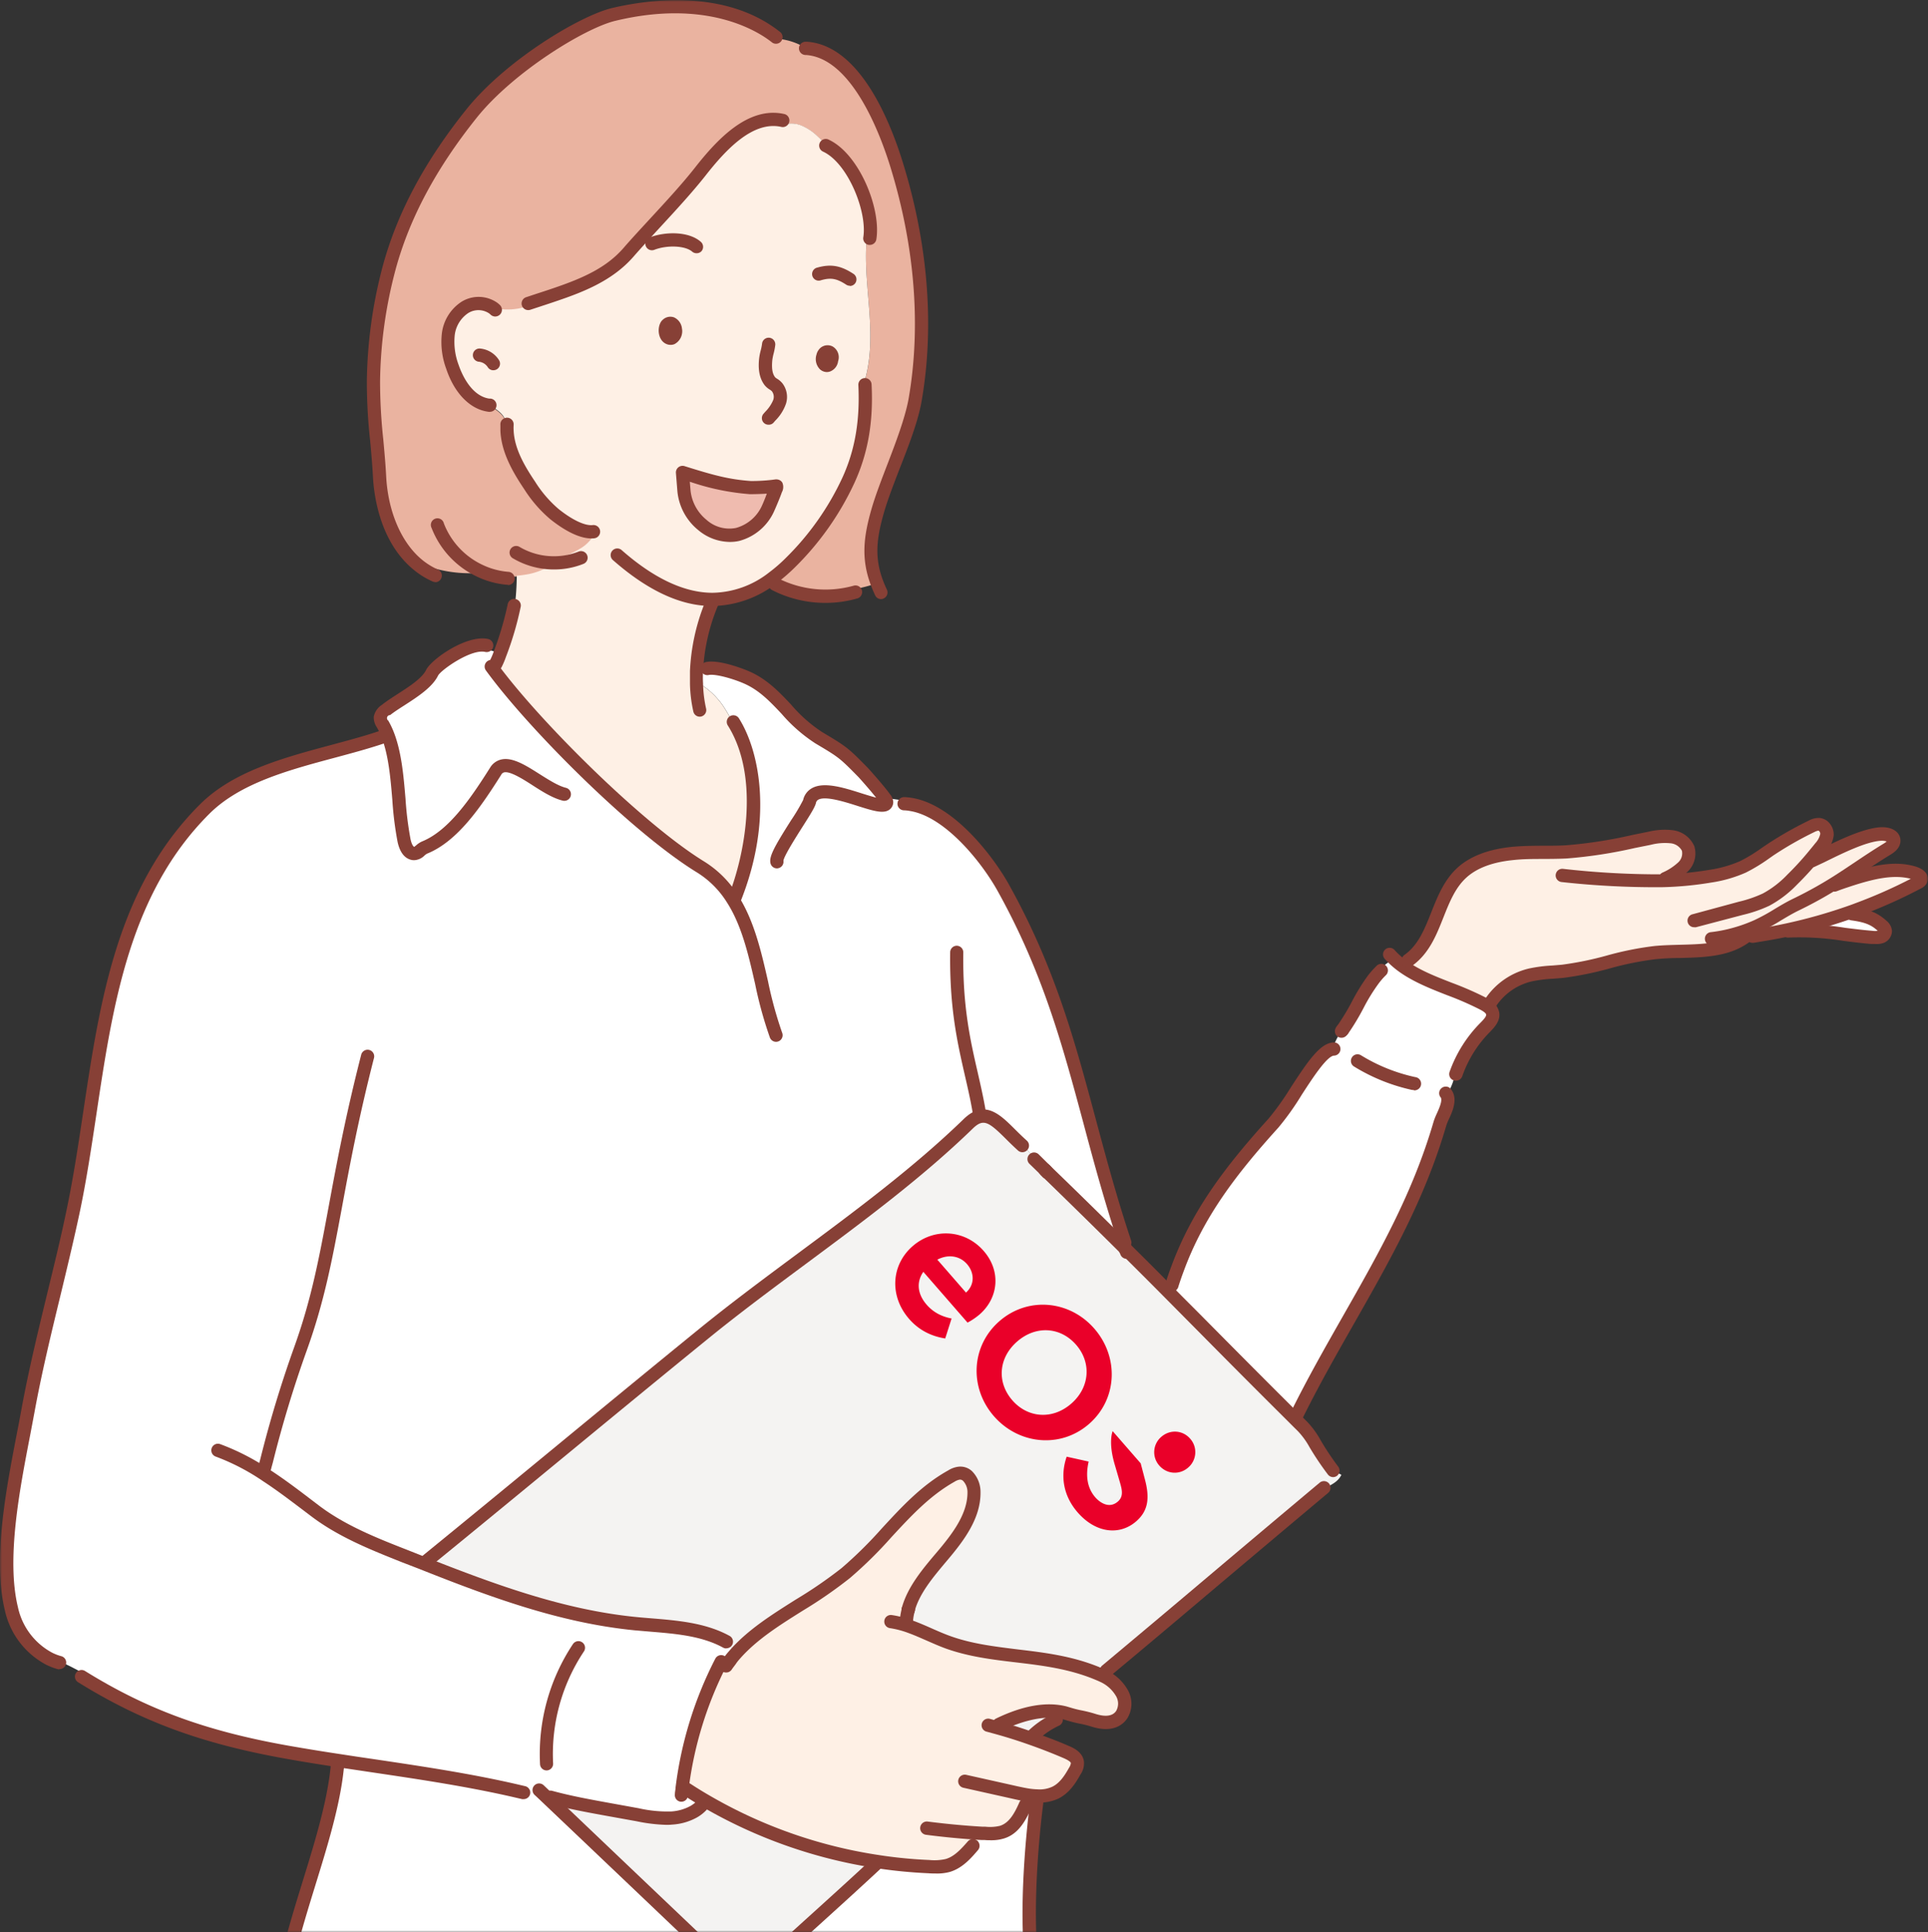 <svg width="462" height="463" fill="none" xmlns="http://www.w3.org/2000/svg"><rect width="100%" height="100%" fill="#333333" stroke="none"/><mask id="a" style="mask-type:alpha" maskUnits="userSpaceOnUse" x="0" y="0" width="462" height="463"><path fill="#000" d="M0 0h462v463H0z"/></mask><g mask="url(#a)"><g clip-path="url(#b)"><path d="M448.536 224.558c-6.711-.529-13.39-2.028-20.112-1.532v-.211a124.238 124.238 0 0 0 15.269-4.341l.126.359c3.641.486 5.382 1.257 7.176 2.894.417.307.698.766.78 1.278a1.573 1.573 0 0 1-1.171 1.415 4.834 4.834 0 0 1-2.068.138Z" fill="#fff"/><path d="M458.412 209.084c1.056.296 2.448 1.056 1.868 1.87a1.788 1.788 0 0 1-.644.496 119.752 119.752 0 0 1-14.456 6.464l-1.53.56a124.173 124.173 0 0 1-15.268 4.341c-2.744.602-5.519 1.056-8.304 1.51l.063.708c-1.055.095-2.11.179-3.166.232-.664 0-1.34.074-2.004.095l-.327-1.246a38.521 38.521 0 0 0 6.426-2.218c3.239-1.447 6.067-3.57 9.253-5.112a98.264 98.264 0 0 0 11.375-6.496c.309.105.6.255.866.444l.095.275c5.771-1.933 10.995-3.254 15.753-1.923Z" fill="#FEF0E5"/><path d="M356.123 240.939a10.685 10.685 0 0 0-.802-.465c-6.204-3.295-13.654-4.953-19.172-8.914.424-.48.906-.905 1.435-1.267l-.148-.222c6.985-4.943 6.605-15.347 12.915-21.04 3.166-2.83 7.566-4.087 11.913-4.541 4.348-.454 8.737-.169 13.095-.401 6.732-.37 13.306-1.965 19.901-3.254a15.06 15.06 0 0 1 5.223-.38 4.997 4.997 0 0 1 4.01 2.82 4.488 4.488 0 0 1-1.256 4.447 14.585 14.585 0 0 1-4.221 2.767l-.2-.169-.644.75a81.064 81.064 0 0 0 11.502-1.056 31.22 31.22 0 0 0 7.903-2.261 50.216 50.216 0 0 0 6.436-3.992 84.246 84.246 0 0 1 10.004-5.714 3.6 3.6 0 0 1 1.73-.496 2.295 2.295 0 0 1 1.963 2.482 5.913 5.913 0 0 1-1.52 3.084c-.348.443-.696.887-1.055 1.32a5.66 5.66 0 0 1 1.699.518c4.221-2.113 9.813-4.817 13.633-5.091 1.372-.095 3.165.264 3.303 1.542.084.919-.845 1.605-1.678 2.112-3.746 2.282-6.964 4.552-10.467 6.834a98.57 98.57 0 0 1-11.375 6.495c-3.166 1.542-6.015 3.665-9.254 5.112a38.43 38.43 0 0 1-6.426 2.218l.327 1.247c.665 0 1.34 0 2.005-.095-5.751 3.316-13.433 2.27-20.323 2.936-7.545.729-14.678 3.697-22.222 4.489a58.436 58.436 0 0 0-7.703.876 15.828 15.828 0 0 0-9.36 6.422l-1.171.887Z" fill="#FEF0E5"/><path d="M356.123 240.939a3.08 3.08 0 0 1 1.499 1.838c.263 1.289-.845 2.44-1.805 3.412a29.97 29.97 0 0 0-6.964 11.174l-.232.085a12.21 12.21 0 0 1-1.952 4.805c1.055 1.996-1.055 5.123-1.594 6.844-7.523 25.919-22.359 45.808-34.187 69.625l-.918.929c-12.99-12.907-21.716-21.81-31.128-31.274a23.764 23.764 0 0 0 2.891-4.393l.39.137c4.939-13.424 12.958-23.87 23.046-35.024 4.484-4.964 10.245-17.121 14.181-17.744a12.58 12.58 0 0 1 2.111-4.224l.2-.275c2.986-4.109 4.558-8.344 7.312-11.977l-.073-.053a11.267 11.267 0 0 1 5.107-4.985 21.41 21.41 0 0 0 2.11 1.774c5.519 3.961 12.968 5.619 19.173 8.914.295.085.569.243.833.412Z" fill="#fff"/><path d="M246.807 416.426a123.463 123.463 0 0 0-8.284-2.588l.665-.781.169.148c4.78-2.292 10.7-4.109 15.828-2.789l-.095.38a8.287 8.287 0 0 0-2.976 1.627v.074a20.547 20.547 0 0 0-4.611 3.306 8.74 8.74 0 0 1-.696.623Z" fill="#F4F3F2"/><path d="M238.523 413.838c2.797.771 5.561 1.627 8.284 2.588a129.559 129.559 0 0 1 8.631 3.348c1.203.518 2.543 1.236 2.722 2.45a3.389 3.389 0 0 1-.633 2.113c-1.118 2.007-2.469 4.066-4.611 5.133a8.982 8.982 0 0 1-4.347.824 17.691 17.691 0 0 1-2.343-.222 9.338 9.338 0 0 1-.865 2.197l.369.211c-1.192 2.662-2.701 5.609-5.645 6.527-1.309.33-2.667.423-4.01.275h-.643c-.56 1.056-1.129 2.218-1.689 3.338l-.738-.381c-1.657 1.944-3.461 3.982-5.994 4.732a13.405 13.405 0 0 1-4.463.317 112.516 112.516 0 0 1-12.493-1.236 115.575 115.575 0 0 1-40.372-14.111 119.965 119.965 0 0 1-5.275-3.232l-.961-.116a90.656 90.656 0 0 1 9.275-30.291l1.9-.972.432.338c.37-.475.771-.94 1.172-1.394 7.069-7.911 18.022-12.4 26.432-19.318 8.916-7.319 15.121-17.522 25.324-23.236a4.65 4.65 0 0 1 1.878-.697c2.227-.18 3.493 2.387 3.535 4.467.127 5.852-3.841 11.006-7.724 15.59-3.281 3.865-6.753 7.963-8.019 12.674.296 1.336.462 2.698.496 4.066 3.06 1.057 5.993 2.651 9.064 3.75 11.544 4.109 23.689 2.387 35.876 7.478l1.182.517a10.046 10.046 0 0 1 4.421 3.887 5.106 5.106 0 0 1 .074 5.461c-1.52 2.165-4.221 2.112-6.838 1.267-2.015-.655-3.893-.824-5.909-1.489l-.791-.233c-5.16-1.32-11.079.497-15.828 2.789l-.169-.148-.707.739Z" fill="#FEF0E5"/><path d="M103.545 161.186c.95-1.933 8.842-7.499 13.084-6.517v1.056a5.919 5.919 0 0 1 3.166 1.141 18.106 18.106 0 0 1-.982 2.25l-1.002.655c9.803 13.477 34.684 38.466 50.047 47.909a23.922 23.922 0 0 1 7.735 7.72l.654-.433c4.221-10.709 7.449-29.341-.412-41.92l-.232.116a34.86 34.86 0 0 0-1.815-3.242 18.077 18.077 0 0 0-6.12-6.095h-.686v-2.989l2.596-.781v.105c2.353-.401 7.112 1.204 9.275 2.113 7.386 3.168 10.489 10.382 17.326 14.459 5.751 3.422 5.983 3.591 10.552 8.26.433.443 3.851 4.224 5.191 6.157l3.345.475a6.41 6.41 0 0 1 1.879.455c.37.178.723.39 1.055.633 8.979 1.373 18.096 12.527 22.222 19.941 15.384 27.62 18.381 50.698 27.434 79.701l-.189.063a37.42 37.42 0 0 0 1.931 6.675 1859.91 1859.91 0 0 0-19.141-18.768l-5.35-5.926-.085.074c-5.275-4.679-8.156-9.896-12.989-5.207-18.993 18.463-42.766 33.524-63.385 50.296-22.158 17.956-44.032 36.238-66.138 54.247l-.359-.434c-.422.349-.855.687-1.287 1.057 16.577 6.559 33.491 12.875 51.366 14.649 7.281.718 14.962.771 21.325 4.077a7.92 7.92 0 0 1 2.712 3.169 28.59 28.59 0 0 0-1.171 1.394l-.433-.338-1.899.971a90.645 90.645 0 0 0-9.275 30.292l.96.116a90.683 90.683 0 0 0 5.276 3.232 6.33 6.33 0 0 1-3.408 2.208 12.394 12.394 0 0 1-5.276 1.489 32.49 32.49 0 0 1-8.189-.792l-7.386-1.331c-4.527-.824-9.064-1.648-13.485-2.862l.116-.433a51.037 51.037 0 0 0-2.195-.592 67.956 67.956 0 0 0-6.141-1.236l-.158.698c-13.844-3.169-28.015-5.038-42.112-7.193a466.824 466.824 0 0 1-12.515-2.039c-18.803-3.337-33.576-8.291-49.509-18.187l.064-1.056c-1.119-.56-2.216-1.173-3.324-1.701a28.855 28.855 0 0 0-4.38-1.648l-.105.233c-4.674-2.282-7.83-7.024-9.022-11.904-3.323-13.646 1.446-33.798 3.936-47.349 2.923-15.969 7.386-31.612 10.752-47.529 7.091-33.301 6.068-71.356 31.656-96.821 9.644-9.632 26.137-12.231 39.326-16.244l-.179-.602a13.372 13.372 0 0 1 4.558-1.447 18.144 18.144 0 0 0-1.055-2.113 2.842 2.842 0 0 1-.538-1.594c.085-.729.75-1.268 1.35-1.754 3.124-2.598 9.318-5.481 11.038-9.009Z" fill="#fff"/><path d="M115.352 136.904a7.369 7.369 0 0 1-3.017.454 31.787 31.787 0 0 1-11.607-2.302l-.349.422c-6.246-4.964-9.022-13.625-9.412-21.43-.39-7.584-1.583-15.082-1.456-22.698.1-9.243 1.358-18.437 3.746-27.366 3.767-13.73 10.837-25.729 19.679-36.787 9.022-11.28 26.327-21.905 34.072-23.775C158.214.718 174.622-.053 185.849 8.82v.433a15.5 15.5 0 0 1 7.386 2.345c10.816.771 17.938 16.065 21.589 27.926 5.603 18.156 7.65 38.023 4.379 56.517-1.361 7.678-6.721 18.768-8.906 26.405-1.804 6.337-2.458 11.227-.147 17.3-1.743.6-3.527 1.07-5.34 1.405l.148.708a26.584 26.584 0 0 1-19.257-1.88l1.055-.581a8.973 8.973 0 0 1-1.53-.983 39.344 39.344 0 0 0 4.147-3.601 67.217 67.217 0 0 0 13.907-19.73 47.197 47.197 0 0 0 3.989-22.824l-.338-.117c1.731-5.207 1.805-10.9 1.456-16.413-.39-6.21-1.266-12.442-.685-18.642l.728.064c1.055-6.57-3.736-18.78-10.236-22.075a24.278 24.278 0 0 0-2.331-2.44 12.727 12.727 0 0 0-3.799-2.513 6.326 6.326 0 0 0-4.474-.138l-.127-1.056c-7.966-1.7-15.078 6.422-19.668 12.273-4.991 6.337-11.903 13.266-17.221 19.37-4.537 5.208-10.784 7.817-17.558 10.109l.074.21a42.162 42.162 0 0 1-7.851 2.958 14.874 14.874 0 0 1-6.985.085 6.241 6.241 0 0 0-6.848-.201 9.005 9.005 0 0 0-3.968 6.495 17.207 17.207 0 0 0 .992 7.743c1.393 4.16 4.221 8.449 8.547 9.167a10.618 10.618 0 0 1 2.849 1.838 5.491 5.491 0 0 1 1.71 3.169c-.021.383-.021.767 0 1.151.19 4.732 2.743 9.168 5.423 13.15a29.84 29.84 0 0 0 5.962 6.928c2.395 1.901 6.331 4.51 9.338 4.172l.359.137a8.832 8.832 0 0 1-3.239 3.75 24.526 24.526 0 0 1-5.529 2.535l-.233.359a9.401 9.401 0 0 1-.78.686 15.126 15.126 0 0 1-6.891 2.863c-.703.112-1.407.197-2.11.253a48.415 48.415 0 0 1-5.097.085 18.295 18.295 0 0 1-3.387-1.31Z" fill="#EAB3A0"/><path d="M185.828 117.386c-.496 1.415-1.583 3.929-1.71 4.224-3.06 6.464-9.918 8.967-15.827 4.225a12.113 12.113 0 0 1-4.379-8.09l-.359-4.458c6.721 2.113 10.657 3.243 16.207 3.613a42.957 42.957 0 0 0 6.331-.402c.022-.063-.063.328-.263.888Z" fill="#EFBBAF"/><path d="M186.049 116.424c-2.097.29-4.213.424-6.331.402-5.55-.37-9.496-1.479-16.207-3.612l.358 4.457a12.12 12.12 0 0 0 4.379 8.09c5.909 4.795 12.768 2.292 15.828-4.225.127-.274 1.214-2.788 1.71-4.224.242-.486.327-.877.263-.888Zm-43.431 11.112-.359-.138c-3.039.338-6.943-2.271-9.338-4.172a29.84 29.84 0 0 1-5.962-6.928c-2.68-3.982-5.276-8.45-5.423-13.15.058-.382.058-.77 0-1.151a5.49 5.49 0 0 0-1.71-3.169 10.616 10.616 0 0 0-2.849-1.838c-4.273-.707-7.154-5.006-8.547-9.167a17.207 17.207 0 0 1-.992-7.742 9.015 9.015 0 0 1 3.968-6.496 6.24 6.24 0 0 1 6.848.2c2.302.528 4.697.499 6.985-.084a42.162 42.162 0 0 0 7.851-2.957l-.074-.211c6.774-2.292 13.021-4.901 17.558-10.108 5.276-6.105 12.23-13.023 17.221-19.37 4.6-5.83 11.702-13.921 19.668-12.168l.127 1.056a6.325 6.325 0 0 1 4.474.137 12.726 12.726 0 0 1 3.799 2.514 24.289 24.289 0 0 1 2.331 2.44c6.5 3.295 11.291 15.505 10.236 22.075l-.728-.064c-.581 6.2.295 12.431.685 18.642.349 5.513.275 11.206-1.456 16.413l.338.117a47.208 47.208 0 0 1-3.967 22.877 67.234 67.234 0 0 1-13.908 19.729 39.353 39.353 0 0 1-4.147 3.602 23.877 23.877 0 0 1-14.656 5.207l-.38 1.922a48.247 48.247 0 0 0-3.25 15.294 25.686 25.686 0 0 0 0 2.989h.686a18.083 18.083 0 0 1 6.12 6.094 34.876 34.876 0 0 1 1.815 3.243l.232-.116c7.861 12.579 4.601 31.21.412 41.92l-.655.433a23.912 23.912 0 0 0-7.734-7.721c-15.363-9.442-40.245-34.432-50.047-47.909l1.002-.655c.378-.726.706-1.478.981-2.249a76.589 76.589 0 0 0 3.43-11.809h.169c.293-2.365.444-4.746.453-7.129a21.692 21.692 0 0 0 2.111-.253 15.127 15.127 0 0 0 6.89-2.863c.273-.214.533-.443.781-.686l.232-.359a24.526 24.526 0 0 0 5.529-2.535 8.83 8.83 0 0 0 3.25-3.707Zm56.663-41.308c.148-.676.106-1.49-.474-1.775a1.057 1.057 0 0 0-1.288.233 1.831 1.831 0 0 0-.338.665c-.601 2.155 1.594 3.253 2.1.877Zm-37.437-6.644c.042-.22.042-.445 0-.665-.148-.93-.845-2.06-2.005-1.14a.783.783 0 0 0-.201.284 2.37 2.37 0 0 0 .517 2.8c1.045.623 1.551-.613 1.689-1.279Z" fill="#FEF0E5"/><path d="M132.003 430.632c4.421 1.214 8.958 2.038 13.485 2.862l7.386 1.331a32.49 32.49 0 0 0 8.189.792 12.394 12.394 0 0 0 5.276-1.489 6.33 6.33 0 0 0 3.408-2.208 115.572 115.572 0 0 0 40.308 14.164l-.095.602c-9.107 8.449-16.166 14.66-25.325 23.131a28.718 28.718 0 0 1-7.28 5.439c-1.056-1.056-2.111-2.112-3.029-3.253v-.063a31291.483 31291.483 0 0 0-44.402-42.248c.739.179 1.467.38 2.195.591l-.116.349ZM173.535 393.126c-6.331-3.305-14.045-3.358-21.325-4.076-17.875-1.775-34.821-8.091-51.366-14.65.432-.327.865-.665 1.287-1.056l.359.433c22.158-18.008 44.022-36.259 66.138-54.246 20.618-16.773 44.318-31.834 63.385-50.296 4.833-4.69 7.713.528 12.989 5.207l.085-.074 5.349 5.925a2074.214 2074.214 0 0 1 19.141 18.769c3.25 3.232 6.331 6.263 9.244 9.241 9.412 9.506 18.138 18.368 31.128 31.274l2.205 2.187c2.353 2.334 2.912 4.721 7.291 10.562l1.994 1.056c-1.055 2.112-2.975 2.429-4.568 3.718l-.127-.159c-17.695 14.787-33.861 28.517-51.598 43.389l-2.111.707c-12.177-5.091-24.322-3.369-35.876-7.478-3.07-1.056-6.004-2.64-9.064-3.749-.034-1.368-.2-2.73-.496-4.066 1.266-4.69 4.738-8.788 8.02-12.675 3.883-4.584 7.85-9.738 7.723-15.589 0-2.113-1.308-4.647-3.534-4.468-.67.094-1.31.331-1.879.697-10.182 5.725-16.387 15.928-25.324 23.236-8.441 6.919-19.362 11.407-26.432 19.318a7.924 7.924 0 0 0-2.638-3.137Z" fill="#F4F3F2"/><path d="M248.368 431.878c-1.488 11.83-2.996 32.098-.264 44.297a7.856 7.856 0 0 1-3.64 3.411l-.179.074c-25.937 13.731-56.864 19.223-87.285 19.308-29.956.095-59.639-4.838-88.783-10.89 0-.179.085-.359.138-.538a2.86 2.86 0 0 1-1.056-1.479 6.819 6.819 0 0 1-.147-2.619v-.423h-.36c.708-18.272 12.02-40.959 13.908-59.305h.348c.086-.626.22-1.244.401-1.849 14.097 2.113 28.269 3.993 42.113 7.193l.158-.697a64.52 64.52 0 0 1 6.141 1.236 32467.083 32467.083 0 0 0 44.402 42.248v.063a54.906 54.906 0 0 0 3.028 3.253 28.723 28.723 0 0 0 7.281-5.439c9.106-8.45 16.165-14.65 25.324-23.131l.095-.602c4.139.644 8.309 1.057 12.494 1.236a13.46 13.46 0 0 0 4.463-.317c2.533-.75 4.337-2.788 5.994-4.732l.738.38c.559-1.119 1.129-2.228 1.688-3.337h.644c1.342.148 2.7.055 4.01-.275 2.944-.919 4.453-3.866 5.645-6.527l-.369-.211c.38-.693.671-1.431.865-2.197.775.125 1.558.2 2.342.222v1.563l-.137.084Z" fill="#fff"/><path d="M160.683 82.637a2.596 2.596 0 0 1-1.298-.36c-1.583-.908-1.91-3.326-1.161-4.868.15-.33.374-.619.655-.845a2.612 2.612 0 0 1 2.659-.507 3.281 3.281 0 0 1 1.878 2.65c.086.43.086.871 0 1.3a3.46 3.46 0 0 1-1.752 2.429 2.285 2.285 0 0 1-.981.2ZM198.163 89.153a2.487 2.487 0 0 1-1.741-.728 3.485 3.485 0 0 1-.76-3.496c.088-.382.253-.741.485-1.056a.403.403 0 0 1 .074-.106 2.618 2.618 0 0 1 3.292-.75 2.979 2.979 0 0 1 1.319 3.528 3.028 3.028 0 0 1-1.994 2.492c-.219.07-.446.11-.675.116ZM184.182 101.764a1.568 1.568 0 0 1-1.61-1.451 1.587 1.587 0 0 1 .375-1.157l.412-.476a8.913 8.913 0 0 0 1.888-2.746c.15-.361.202-.756.15-1.143a2.224 2.224 0 0 0-.445-1.064 3.15 3.15 0 0 0-.485-.37 4.72 4.72 0 0 1-1.235-1.056c-1.551-2.028-1.509-4.616-1.329-6.337.079-.682.209-1.356.39-2.018.139-.52.245-1.05.317-1.584a1.576 1.576 0 0 1 .568-1.077 1.585 1.585 0 0 1 2.238.21 1.602 1.602 0 0 1 .359 1.163 14.86 14.86 0 0 1-.39 2.038 12.798 12.798 0 0 0-.317 1.564c-.19 1.975 0 3.295.686 4.15.145.134.304.25.475.349.466.282.883.639 1.234 1.056a5.363 5.363 0 0 1 .876 4.922 10.685 10.685 0 0 1-2.575 4.066l-.39.454c-.15.166-.335.297-.541.384-.205.088-.428.13-.651.123ZM174.791 129.849a11.92 11.92 0 0 1-7.492-2.852 13.627 13.627 0 0 1-4.97-9.21l-.359-4.447a1.603 1.603 0 0 1 .612-1.391 1.604 1.604 0 0 1 1.499-.246c6.742 2.112 10.499 3.169 15.827 3.549a41.553 41.553 0 0 0 5.814-.37c.185-.036.375-.036.56 0a1.6 1.6 0 0 1 1.181.75 2.597 2.597 0 0 1-.105 2.313c-.517 1.489-1.636 4.067-1.762 4.331a12.762 12.762 0 0 1-8.442 7.33 9.938 9.938 0 0 1-2.363.243Zm-9.497-14.418.179 2.113a10.47 10.47 0 0 0 3.799 6.992 8.207 8.207 0 0 0 7.091 1.964 9.644 9.644 0 0 0 6.331-5.587c.074-.148.622-1.415 1.055-2.63a71.462 71.462 0 0 1-4.052.127 57.864 57.864 0 0 1-14.382-2.979h-.021ZM166.908 60.678a1.594 1.594 0 0 1-1.055-.39c-1.635-1.426-5.951-1.627-9.053-.433a1.583 1.583 0 0 1-1.662-2.627c.151-.144.328-.256.522-.33 3.788-1.458 9.423-1.49 12.283 1.055a1.593 1.593 0 0 1 .147 2.24 1.575 1.575 0 0 1-1.182.485ZM203.65 68.473c-.307 0-.607-.088-.866-.253-2.289-1.5-3.703-1.754-6.088-1.057a1.581 1.581 0 0 1-2.079-1.728 1.597 1.597 0 0 1 .664-1.072c.178-.124.38-.21.592-.252 3.25-.898 5.593-.486 8.642 1.51a1.582 1.582 0 0 1-.865 2.904v-.052Z" fill="#874036"/><path d="M126.558 74.303a1.582 1.582 0 0 1-1.342-2.4c.193-.321.492-.563.846-.684l2.744-.908c1.245-.402 2.479-.803 3.703-1.225 7.387-2.503 12.821-4.996 16.883-9.643 2.016-2.324 4.221-4.69 6.532-7.204 3.725-4.034 7.566-8.196 10.636-12.103 5.434-6.93 12.768-14.65 21.241-12.844a1.585 1.585 0 1 1-.654 3.095c-6.775-1.447-13.232 5.492-18.097 11.702-3.165 4.003-7.038 8.218-10.805 12.294-2.3 2.504-4.474 4.859-6.468 7.14-5.012 5.746-12.04 8.45-18.244 10.562-1.224.423-2.48.835-3.735 1.247l-2.733.897a1.571 1.571 0 0 1-.507.074ZM208.43 58.682h-.254a1.595 1.595 0 0 1-1.308-1.817c.971-6.052-3.577-17.469-9.391-20.416l-.306-.148a1.59 1.59 0 0 1-.712-2.128 1.586 1.586 0 0 1 2.126-.713l.316.159c7.102 3.601 12.272 16.423 11.09 23.743a1.574 1.574 0 0 1-1.561 1.32ZM170.728 145.206h-.148c-7.491 0-15.469-3.75-23.72-11.016a1.591 1.591 0 0 1 1.576-2.691c.197.069.378.175.534.314 7.661 6.739 14.952 10.182 21.653 10.224h.126a22.45 22.45 0 0 0 13.57-4.89 36.098 36.098 0 0 0 3.978-3.454 65.832 65.832 0 0 0 13.569-19.254c3.039-6.654 4.221-13.731 3.82-22.18a1.587 1.587 0 0 1 1.504-1.664 1.582 1.582 0 0 1 1.662 1.505c.453 8.967-.844 16.477-4.115 23.617a69.151 69.151 0 0 1-14.224 20.194 42.385 42.385 0 0 1-4.316 3.75 25.588 25.588 0 0 1-15.469 5.545Z" fill="#874036"/><path d="M211.142 143.558a1.578 1.578 0 0 1-1.435-.908 32.51 32.51 0 0 1-.992-2.345c-2.438-6.401-1.773-11.745.105-18.293.908-3.169 2.322-6.844 3.809-10.721 2.111-5.471 4.221-11.121 5.055-15.526 3.07-17.353 1.572-36.64-4.327-55.767-2.405-7.795-9.159-25.982-20.154-26.817h-.147a1.605 1.605 0 0 1-1.604-1.595 1.583 1.583 0 0 1 1.572-1.584h.369c12.494.887 19.764 18.579 22.982 29.035 6.057 19.614 7.587 39.407 4.432 57.267-.834 4.7-3.071 10.498-5.276 16.107-1.467 3.813-2.849 7.393-3.725 10.456-1.741 6.073-2.321 10.689-.19 16.297.264.687.549 1.373.908 2.113a1.594 1.594 0 0 1-.76 2.112 1.551 1.551 0 0 1-.622.169ZM197.783 144.456a27.964 27.964 0 0 1-12.768-3.063 1.591 1.591 0 0 1-.68-2.139 1.586 1.586 0 0 1 2.136-.681 25.136 25.136 0 0 0 18.086 1.764 1.585 1.585 0 0 1 1.968 1.082 1.587 1.587 0 0 1-1.081 1.97 27.727 27.727 0 0 1-7.661 1.067ZM167.689 171.727a1.57 1.57 0 0 1-1.54-1.215 33.43 33.43 0 0 1-.813-6.633v-3.116a49.624 49.624 0 0 1 3.366-15.842c.148-.388.306-.768.475-1.141a1.586 1.586 0 0 1 1.496-1.027 1.585 1.585 0 0 1 1.395 2.305c-.147.338-.285.686-.432 1.056a46.428 46.428 0 0 0-3.166 14.787 23.9 23.9 0 0 0 0 2.883c.042 2.016.286 4.022.728 5.989a1.583 1.583 0 0 1-1.182 1.912 2.232 2.232 0 0 1-.327.042ZM185.954 249.632a1.584 1.584 0 0 1-1.477-1.056 95.524 95.524 0 0 1-3.524-12.791c-1.572-6.865-3.166-13.963-6.753-19.55a22.32 22.32 0 0 0-7.239-7.225c-15.374-9.442-40.192-34.157-50.49-48.32a1.59 1.59 0 0 1-.115-1.791 1.58 1.58 0 0 1 2.668-.079c10.077 13.847 34.937 38.488 49.594 47.529a25.251 25.251 0 0 1 8.251 8.217c3.852 6.052 5.54 13.414 7.165 20.543a94.685 94.685 0 0 0 3.398 12.368 1.583 1.583 0 0 1-.386 1.718c-.15.144-.328.256-.522.331a1.786 1.786 0 0 1-.57.106Z" fill="#874036"/><path d="M99.293 206.106h-.275c-1.298-.127-2.986-.972-3.735-4.32a81.112 81.112 0 0 1-1.266-10.087c-.454-5.45-.94-11.079-2.754-15.473-.28-.67-.6-1.323-.96-1.954a4.226 4.226 0 0 1-.74-2.535 4.393 4.393 0 0 1 1.932-2.83c1.055-.845 2.363-1.69 3.746-2.588 2.764-1.774 5.898-3.792 6.879-5.809 1.267-2.577 9.792-8.545 14.868-7.393a1.584 1.584 0 0 1 1.182 1.901 1.605 1.605 0 0 1-1.9 1.193c-3.397-.792-10.646 4.362-11.301 5.672-1.382 2.809-4.906 5.08-8.008 7.087-1.32.845-2.564 1.648-3.483 2.377a.725.725 0 0 0-.715.502.732.732 0 0 0 .283.828c.428.747.808 1.519 1.14 2.313 2.004 4.848 2.51 10.731 2.986 16.414a80.587 80.587 0 0 0 1.203 9.685c.263 1.215.633 1.732.886 1.827l.454-.359a5.387 5.387 0 0 1 1.424-.94c6.331-2.567 11.544-10.139 16.303-17.681a4.22 4.22 0 0 1 2.68-1.954c2.68-.612 5.845 1.384 9.19 3.507 2.227 1.405 4.527 2.862 6.331 3.285a1.586 1.586 0 0 1 1.129 1.888 1.586 1.586 0 0 1-1.846 1.196c-2.332-.539-4.864-2.113-7.312-3.697-2.449-1.584-5.403-3.411-6.806-3.095a1.064 1.064 0 0 0-.697.56c-5.033 7.975-10.552 16.002-17.79 18.927-.209.119-.404.26-.581.423a3.736 3.736 0 0 1-2.447 1.13ZM186.176 208.07a1.58 1.58 0 0 1-1.53-1.172c-.422-1.584.802-3.866 4.938-10.382a46.833 46.833 0 0 0 2.87-4.827 4.303 4.303 0 0 1 2.111-2.831c2.901-1.637 7.734-.095 12.008 1.268 1.055.327 2.353.739 3.366.993-1.52-1.912-3.978-4.669-4.284-4.986-4.517-4.594-4.633-4.658-10.257-8.006a37.58 37.58 0 0 1-8.104-7.087c-2.743-2.904-5.328-5.661-9.043-7.277-2.395-1.056-6.647-2.324-8.378-2.038a1.576 1.576 0 0 1-1.246-.215 1.576 1.576 0 0 1-.691-1.059 1.58 1.58 0 0 1 .793-1.651c.19-.105.4-.17.617-.191 3.545-.613 10.108 2.218 10.172 2.25 4.315 1.88 7.249 4.995 10.087 8.016a34.646 34.646 0 0 0 7.386 6.527c5.909 3.528 6.216 3.76 10.89 8.513.411.423 3.925 4.362 5.35 6.337.457.525.741 1.178.812 1.87a2.26 2.26 0 0 1-.907 1.88c-1.446 1.056-3.873.296-7.555-.866-3.103-.993-7.798-2.482-9.497-1.521a1.125 1.125 0 0 0-.57.824c-.242.971-1.287 2.651-3.271 5.767-1.519 2.397-4.337 6.833-4.516 8.027a1.57 1.57 0 0 1-1.15 1.774c-.13.041-.265.062-.401.063Z" fill="#874036"/><path d="M176.183 216.53a1.597 1.597 0 0 1-.58-.105 1.582 1.582 0 0 1-.897-2.049c3.577-9.157 7.555-27.979-.274-40.505a1.587 1.587 0 0 1 .46-2.247 1.594 1.594 0 0 1 1.231-.192 1.586 1.586 0 0 1 .989.759c4.97 7.943 8.083 24.061.549 43.304a1.595 1.595 0 0 1-1.478 1.035ZM14.192 399.981a1.396 1.396 0 0 1-.411-.053 15.03 15.03 0 0 1-2.733-1.056 19.432 19.432 0 0 1-9.866-12.949c-2.976-12.22.264-28.982 2.86-42.459a395.4 395.4 0 0 0 1.055-5.556c1.73-9.505 4.03-18.927 6.246-28.094 1.54-6.338 3.166-12.939 4.516-19.445 1.667-7.837 2.913-16.117 4.115-24.134 3.968-26.405 8.062-53.676 27.92-73.479 7.957-7.943 19.954-11.164 31.55-14.28 2.955-.792 5.74-1.542 8.442-2.356 1.308-.401 2.459-.771 3.514-1.13a1.582 1.582 0 0 1 1.956 2.178c-.181.38-.505.671-.901.811-1.055.381-2.28.761-3.63 1.173-2.733.834-5.55 1.584-8.526 2.387-11.195 2.999-22.781 6.115-30.136 13.456-19.12 19.075-23.14 45.828-27.023 71.715-1.213 8.059-2.459 16.392-4.147 24.293-1.403 6.538-2.996 13.139-4.537 19.529-2.216 9.115-4.495 18.557-6.205 27.915-.327 1.764-.685 3.633-1.055 5.587-2.543 13.171-5.708 29.574-2.89 41.107a16.194 16.194 0 0 0 8.177 10.848c.69.351 1.415.631 2.163.834a1.57 1.57 0 0 1 1.2 1.739 1.576 1.576 0 0 1-1.612 1.366l-.042.053ZM63.448 353.308a1.792 1.792 0 0 1-.401 0 1.582 1.582 0 0 1-1.13-1.933c.149-.581.296-1.151.444-1.69a279.65 279.65 0 0 1 8.199-27.07c4.105-11.46 5.94-21.304 8.251-33.798 1.847-9.971 3.947-21.262 7.724-36.017a1.59 1.59 0 0 1 .712-1.031 1.589 1.589 0 0 1 1.236-.191 1.584 1.584 0 0 1 1.112 2.014c-3.746 14.639-5.835 25.888-7.67 35.806-2.343 12.6-4.222 22.549-8.442 34.252a278.842 278.842 0 0 0-8.115 26.827c-.147.539-.295 1.056-.443 1.658a1.565 1.565 0 0 1-1.477 1.173Z" fill="#874036"/><path d="M174.041 394.975a1.588 1.588 0 0 1-.78-.201l-.423-.222c-5.022-2.609-11.1-3.105-16.977-3.591l-3.81-.327c-17.938-1.775-34.704-7.996-51.788-14.787l-3.84-1.479c-7.482-2.978-15.227-6.052-21.79-11.016l-1.868-1.415c-3.165-2.387-6.384-4.848-9.75-7.045a52.562 52.562 0 0 0-11.322-5.883 1.584 1.584 0 0 1 1.055-2.989 55.445 55.445 0 0 1 12.019 6.221c3.45 2.25 6.743 4.753 9.919 7.172l1.857 1.415c6.236 4.7 13.77 7.7 21.103 10.562l3.81 1.51c16.882 6.675 33.47 12.812 50.944 14.544 1.245.127 2.49.222 3.756.327 6.183.507 12.588 1.057 18.139 3.919l.559.296a1.584 1.584 0 0 1-.781 2.957l-.032.032ZM125.482 431.086a1.519 1.519 0 0 1-.369 0l-.37-.085-1.456-.337c-11.195-2.588-22.802-4.31-34.03-5.979l-7.987-1.193c-4.896-.75-8.885-1.394-12.546-2.049-20.334-3.612-34.821-8.935-50.069-18.399a1.585 1.585 0 0 1 1.668-2.693c14.867 9.231 29.049 14.438 48.95 17.955a500.62 500.62 0 0 0 12.482 2.028c2.649.412 5.276.803 7.967 1.193 11.29 1.68 22.961 3.412 34.262 6.021l1.487.348.38.085a1.594 1.594 0 0 1 1.172 1.911 1.576 1.576 0 0 1-1.541 1.194ZM159.733 437.254a39.803 39.803 0 0 1-7.207-.866l-7.386-1.331c-4.527-.824-9.148-1.669-13.622-2.894a1.576 1.576 0 0 1-.989-.737 1.582 1.582 0 0 1 .606-2.191 1.591 1.591 0 0 1 1.227-.124c4.326 1.183 8.884 2.017 13.284 2.82l7.387 1.341c2.553.581 5.169.84 7.787.771a10.969 10.969 0 0 0 4.579-1.288 6.67 6.67 0 0 0 1.678-1.32 1.586 1.586 0 0 1 1.113-.626 1.582 1.582 0 0 1 1.606 2.205 1.585 1.585 0 0 1-.376.533 9.734 9.734 0 0 1-2.469 1.964 13.945 13.945 0 0 1-5.91 1.68c-.358.042-.823.063-1.308.063Z" fill="#874036"/><path d="M163.289 431.709h-.158a1.577 1.577 0 0 1-1.357-1.126 1.567 1.567 0 0 1-.057-.617c0-.475.105-.961.158-1.436v-.148a91.971 91.971 0 0 1 9.465-30.82l.095-.179a1.584 1.584 0 0 1 2.868.239c.138.383.123.804-.04 1.176l-.095.201a88.792 88.792 0 0 0-9.159 29.763v.148l-.158 1.373a1.584 1.584 0 0 1-1.562 1.426ZM130.99 424.21a1.58 1.58 0 0 1-1.583-1.489 47.562 47.562 0 0 1 7.882-28.781 1.598 1.598 0 0 1 1.006-.677 1.587 1.587 0 0 1 1.189.233 1.58 1.58 0 0 1 .678 1.625c-.04.204-.12.398-.235.572a44.306 44.306 0 0 0-7.386 26.848 1.593 1.593 0 0 1-1.488 1.669h-.063ZM269.577 299.273a1.57 1.57 0 0 1-1.498-1.056 239.534 239.534 0 0 1-1.73-5.376c-2.607-8.334-4.717-16.171-6.743-23.765-4.991-18.557-9.697-36.101-20.576-55.64-3.894-6.992-12.662-17.86-21.104-19.138a8.576 8.576 0 0 0-1.319-.138 1.575 1.575 0 0 1-1.113-.483 1.574 1.574 0 0 1-.438-1.133 1.596 1.596 0 0 1 1.583-1.552c.591.016 1.179.072 1.762.169 10.204 1.563 19.732 14.248 23.341 20.733 11.079 19.888 15.827 37.6 20.861 56.369 2.026 7.552 4.125 15.357 6.711 23.638a321.108 321.108 0 0 0 1.709 5.281 1.558 1.558 0 0 1-.762 1.946 1.554 1.554 0 0 1-.736.166l.052-.021ZM234.651 267.988a1.586 1.586 0 0 1-1.562-1.32c-.517-3.052-1.171-5.904-1.867-8.925-1.815-7.953-3.704-16.17-3.535-29.573a1.58 1.58 0 0 1 1.582-1.563 1.574 1.574 0 0 1 1.45.997c.077.193.115.4.112.608-.169 12.991 1.678 21.018 3.461 28.792.696 3.063 1.361 5.957 1.899 9.104a1.592 1.592 0 0 1-.27 1.183 1.585 1.585 0 0 1-1.027.645 1.133 1.133 0 0 1-.243.052Z" fill="#874036"/><path d="M102.49 375.403a1.521 1.521 0 0 1-1.224-.58 1.585 1.585 0 0 1-.294-.545c-.061-.199-.081-.409-.061-.616a1.58 1.58 0 0 1 .576-1.068c10.668-8.682 21.463-17.575 31.909-26.173 11.195-9.22 22.781-18.758 34.23-28.073 7.629-6.2 15.828-12.273 23.741-18.146 13.57-10.065 27.604-20.469 39.549-32.055 4.991-4.848 8.715-1.13 12.314 2.461.896.887 1.814 1.795 2.817 2.693a1.591 1.591 0 0 1-.962 2.775 1.58 1.58 0 0 1-1.149-.399 85.869 85.869 0 0 1-2.943-2.83c-4.158-4.14-5.382-4.859-7.893-2.429-12.082 11.734-26.2 22.18-39.865 32.33-7.893 5.851-16.049 11.903-23.615 18.061-11.449 9.305-23.024 18.842-34.23 28.063-10.446 8.597-21.241 17.49-31.909 26.183a1.628 1.628 0 0 1-.991.348ZM319.466 353.931a1.596 1.596 0 0 1-1.266-.623 69.283 69.283 0 0 1-4.421-6.58 18.558 18.558 0 0 0-2.723-3.76l-.189-.191a174.131 174.131 0 0 1-2.016-2.006c-9.032-8.967-15.912-15.917-22.57-22.645l-8.558-8.629c-2.954-2.979-5.993-5.999-9.243-9.231a1.59 1.59 0 0 1-.005-2.245 1.584 1.584 0 0 1 2.242-.005c3.25 3.232 6.331 6.263 9.243 9.252 2.913 2.989 5.688 5.714 8.568 8.629 6.659 6.718 13.538 13.667 22.56 22.635l1.994 1.985.201.201a21.356 21.356 0 0 1 3.166 4.362 66.09 66.09 0 0 0 4.22 6.337c.253.335.363.757.306 1.173a1.59 1.59 0 0 1-.612 1.045 1.56 1.56 0 0 1-.897.296Z" fill="#874036"/><path d="M269.598 300.709a1.6 1.6 0 0 1-1.118-.454 2127.596 2127.596 0 0 0-19.12-18.758 1.581 1.581 0 0 1-.484-1.766 1.576 1.576 0 0 1 .87-.918 1.582 1.582 0 0 1 1.788.392 1879.864 1879.864 0 0 1 19.162 18.779 1.588 1.588 0 0 1 0 2.239 1.546 1.546 0 0 1-.499.356 1.543 1.543 0 0 1-.599.13Z" fill="#874036"/><path d="M250.479 281.92a1.594 1.594 0 0 1-1.108-.444l-2.269-2.207-.38-.37a1.582 1.582 0 0 1-.518-1.12 1.586 1.586 0 0 1 1.575-1.638 1.573 1.573 0 0 1 1.138.476l.38.37 2.237 2.218a1.588 1.588 0 0 1 0 2.239 1.565 1.565 0 0 1-1.055.476ZM174.326 473.471a1.55 1.55 0 0 1-1.055-.433 31868.445 31868.445 0 0 0-44.402-42.248l-.781-.729a1.59 1.59 0 0 1 1.064-2.733c.421-.009.827.15 1.131.441l.77.729a37058.313 37058.313 0 0 0 44.392 42.248 1.572 1.572 0 0 1-1.055 2.725h-.064ZM176.204 477.273a1.579 1.579 0 0 1-1.557-1.31 1.588 1.588 0 0 1 1.019-1.763c.37-.127.728-.275 1.055-.433a27.107 27.107 0 0 0 6.87-5.165c4.505-4.225 8.578-7.879 12.504-11.439 3.925-3.559 8.167-7.393 12.767-11.681a1.581 1.581 0 0 1 2.4-.073 1.597 1.597 0 0 1 .403 1.26 1.597 1.597 0 0 1-.692 1.126c-4.612 4.299-8.769 8.069-12.789 11.713-4.02 3.644-7.988 7.246-12.483 11.418a30.505 30.505 0 0 1-7.692 5.724c-.429.19-.872.37-1.33.539a1.566 1.566 0 0 1-.475.084ZM217.198 389.958h-.105a1.59 1.59 0 0 1-1.477-1.69c.077-.999.247-1.989.506-2.957a1.584 1.584 0 0 1 2.491-.853 1.577 1.577 0 0 1 .608 1.049c.028.206.014.416-.039.617a11.92 11.92 0 0 0-.401 2.366 1.585 1.585 0 0 1-1.583 1.468Z" fill="#874036"/><path d="M173.946 400.742a1.578 1.578 0 0 1-1.559-1.295 1.578 1.578 0 0 1 .262-1.188c.379-.559.77-1.056 1.192-1.605.422-.549.802-.972 1.224-1.447 4.337-4.858 10.098-8.45 15.669-11.967 3.8-2.276 7.455-4.788 10.943-7.52a100.034 100.034 0 0 0 9.633-9.505c4.696-5.081 9.497-10.33 15.902-13.889a5.981 5.981 0 0 1 2.522-.898 4.106 4.106 0 0 1 3.165 1.056 7.027 7.027 0 0 1 2.058 4.901c.137 6.337-3.925 11.724-8.104 16.645-3.165 3.782-6.521 7.689-7.692 12.052a1.588 1.588 0 0 1-1.947 1.114 1.586 1.586 0 0 1-1.113-1.949c1.361-5.038 5.075-9.411 8.346-13.266 3.778-4.457 7.461-9.262 7.387-14.522a3.903 3.903 0 0 0-1.056-2.63 1.045 1.045 0 0 0-.812-.296 3.487 3.487 0 0 0-1.224.496c-5.909 3.327-10.394 8.165-15.131 13.287a101.52 101.52 0 0 1-9.951 9.802 107.705 107.705 0 0 1-11.216 7.763c-5.624 3.528-10.942 6.865-14.984 11.386-.38.422-.76.866-1.055 1.309-.295.444-.739.961-1.055 1.447a1.572 1.572 0 0 1-1.404.719ZM224.099 448.904c-.538 0-1.055 0-1.583-.053-4.24-.183-8.467-.599-12.662-1.246a117.91 117.91 0 0 1-40.92-14.312c-1.793-1.056-3.587-2.112-5.276-3.274a1.587 1.587 0 0 1 .56-2.841c.4-.091.82-.023 1.171.19a95.037 95.037 0 0 0 5.181 3.169 114.517 114.517 0 0 0 39.822 13.92c4.079.637 8.19 1.043 12.314 1.215 1.32.135 2.653.053 3.947-.243 2.015-.602 3.566-2.281 5.276-4.225a1.587 1.587 0 0 1 1.098-.542 1.605 1.605 0 0 1 1.54.89 1.609 1.609 0 0 1-.233 1.765c-1.551 1.816-3.672 4.309-6.742 5.217-1.14.297-2.317.422-3.493.37Z" fill="#874036"/><path d="M237.553 440.94c-.57 0-1.055 0-1.562-.053h-.717a187.028 187.028 0 0 1-13.38-1.256 1.595 1.595 0 0 1-1.382-1.785 1.598 1.598 0 0 1 1.783-1.384c4.484.57 8.937.993 13.232 1.236h.622c1.158.125 2.328.054 3.461-.211 2.301-.719 3.567-3.169 4.675-5.662a1.587 1.587 0 0 1 1.492-.936 1.575 1.575 0 0 1 1.434 1.022 1.59 1.59 0 0 1-.035 1.213c-1.34 2.989-3.071 6.338-6.616 7.394-.975.292-1.989.434-3.007.422Z" fill="#874036"/><path d="M248.991 431.91h-.475a19.037 19.037 0 0 1-2.522-.233c-1.055-.169-1.952-.369-2.912-.58l-1.499-.338-10.741-2.398a1.586 1.586 0 0 1 .696-3.095l10.731 2.398 1.499.338c.886.19 1.793.391 2.722.539.698.112 1.403.179 2.11.2a7.2 7.2 0 0 0 3.62-.655c1.741-.866 2.923-2.672 3.935-4.488.232-.336.387-.718.454-1.12 0-.158-.242-.57-1.783-1.236a131.574 131.574 0 0 0-8.526-3.306 116.645 116.645 0 0 0-8.188-2.556l-1.625-.443a1.58 1.58 0 0 1-1.256-1.324 1.59 1.59 0 0 1 .823-1.629 1.597 1.597 0 0 1 1.256-.1l1.646.444c2.933.803 5.751 1.69 8.389 2.619 2.912 1.057 5.856 2.113 8.726 3.38 1.055.433 3.334 1.437 3.662 3.686a4.698 4.698 0 0 1-.824 3.169c-1.245 2.25-2.764 4.51-5.275 5.767a10.444 10.444 0 0 1-4.643.961Z" fill="#874036"/><path d="M239.357 414.789a1.583 1.583 0 0 1-.686-3.01c6.521-3.169 12.23-4.098 16.936-2.894l.886.264c.929.288 1.873.524 2.828.707 1.04.206 2.069.467 3.081.782 2.48.803 4.221.57 5.054-.676a3.558 3.558 0 0 0-.137-3.739 8.334 8.334 0 0 0-3.725-3.253c-.369-.18-.749-.338-1.129-.496-6.331-2.641-12.778-3.412-18.993-4.151-5.529-.655-11.227-1.331-16.756-3.296-1.614-.58-3.166-1.278-4.717-1.954-1.551-.675-2.901-1.278-4.358-1.806a21.824 21.824 0 0 0-4.389-1.151 1.591 1.591 0 0 1-1.308-1.178 1.584 1.584 0 0 1-.032-.617 1.57 1.57 0 0 1 1.783-1.342c1.72.259 3.407.702 5.033 1.32 1.541.56 3.071 1.226 4.548 1.881 1.477.654 2.997 1.32 4.506 1.858 5.181 1.849 10.467 2.472 16.06 3.169 6.468.771 13.147 1.563 19.879 4.373l1.235.538a11.61 11.61 0 0 1 5.117 4.521 6.669 6.669 0 0 1 0 7.182c-.992 1.415-3.429 3.538-8.621 1.859a27.277 27.277 0 0 0-2.764-.687 31.414 31.414 0 0 1-3.166-.802l-.728-.212c-4.906-1.267-10.731.771-14.772 2.694a1.579 1.579 0 0 1-.665.116Z" fill="#874036"/><path d="M247.165 417.778a1.55 1.55 0 0 1-1.118-.465 1.56 1.56 0 0 1-.467-1.119 1.577 1.577 0 0 1 .467-1.12l.454-.433a21.86 21.86 0 0 1 4.948-3.538c.306-.169.634-.338.971-.497a1.583 1.583 0 0 1 2.116.745 1.586 1.586 0 0 1-.744 2.118c-.274.126-.559.264-.844.422a18.647 18.647 0 0 0-4.274 3.063l-.39.359a1.55 1.55 0 0 1-1.119.465ZM265.167 401.882a1.588 1.588 0 0 1-.924-.269 1.592 1.592 0 0 1-.647-1.717 1.59 1.59 0 0 1 .516-.813 5917.898 5917.898 0 0 0 26.653-22.402 9967.48 9967.48 0 0 1 24.945-20.986l.274-.222.211-.18a1.587 1.587 0 0 1 2.243.132 1.595 1.595 0 0 1-.132 2.245l-.296.253-.221.18c-8.579 7.193-16.778 14.1-24.966 20.997-8.758 7.393-17.495 14.787-26.664 22.412a1.538 1.538 0 0 1-.992.37ZM118.75 160.679a1.507 1.507 0 0 1-.791-.211 1.58 1.58 0 0 1-.581-2.165c.338-.652.631-1.326.876-2.018a77.272 77.272 0 0 0 3.377-11.364c.023-.209.086-.41.187-.593a1.581 1.581 0 0 1 1.569-.817 1.593 1.593 0 0 1 1.409 1.758 76.034 76.034 0 0 1-3.566 12.146 19.026 19.026 0 0 1-1.056 2.482 1.568 1.568 0 0 1-1.424.782ZM280.826 309.497a1.856 1.856 0 0 1-.475-.064 1.577 1.577 0 0 1-1.119-1.367c-.02-.209.002-.419.064-.618a61.053 61.053 0 0 1 1.329-3.876c4.991-13.583 12.947-24.029 23.351-35.531a64.975 64.975 0 0 0 5.276-7.393c4.115-6.337 6.848-10.266 9.75-10.805.18-.045.364-.07.549-.074a1.582 1.582 0 0 1 1.656 1.51 1.585 1.585 0 0 1-1.509 1.659h-.105c-1.762.274-5.181 5.555-7.682 9.41a64.893 64.893 0 0 1-5.571 7.827c-10.151 11.227-17.938 21.398-22.729 34.506a66.238 66.238 0 0 0-1.276 3.717 1.589 1.589 0 0 1-1.509 1.099ZM321.661 248.385a1.572 1.572 0 0 1-.929-.295 1.6 1.6 0 0 1-.634-1.037 1.593 1.593 0 0 1 .286-1.181 53.815 53.815 0 0 0 3.598-5.936 48.567 48.567 0 0 1 3.725-6.063 20.454 20.454 0 0 1 2.111-2.397 1.582 1.582 0 1 1 2.215 2.249 17.277 17.277 0 0 0-1.762 2.049 44.225 44.225 0 0 0-3.492 5.683 56.246 56.246 0 0 1-3.82 6.337 1.572 1.572 0 0 1-1.298.591ZM348.853 258.947a1.577 1.577 0 0 1-1.426-.889 1.593 1.593 0 0 1-.072-1.212 31.622 31.622 0 0 1 7.386-11.766c.517-.529 1.488-1.5 1.382-1.986 0-.106-.137-.391-.812-.824a8.258 8.258 0 0 0-.665-.38 74.195 74.195 0 0 0-7.882-3.433c-3.968-1.552-8.062-3.168-11.481-5.608a22.704 22.704 0 0 1-2.321-1.912 24.99 24.99 0 0 1-1.15-1.193 1.592 1.592 0 0 1-.245-1.745 1.57 1.57 0 0 1 .904-.809 1.594 1.594 0 0 1 1.211.069c.187.09.355.217.494.372.306.349.633.676.97.993a19.786 19.786 0 0 0 1.995 1.648c3.081 2.218 6.816 3.675 10.773 5.217a78.25 78.25 0 0 1 8.199 3.581c.295.148.612.338.918.528a4.468 4.468 0 0 1 2.195 2.852c.443 2.112-1.172 3.77-2.227 4.848a28.299 28.299 0 0 0-6.595 10.561 1.593 1.593 0 0 1-1.551 1.088ZM310.888 340.306a1.69 1.69 0 0 1-.707-.158 1.587 1.587 0 0 1-.707-2.113c3.893-7.858 8.156-15.346 12.282-22.602 8.642-15.178 16.798-29.521 21.8-46.769.21-.635.46-1.256.749-1.859.549-1.214 1.361-3.031.96-3.802a.864.864 0 0 0-.126-.169 1.584 1.584 0 0 1 2.321-2.112c.237.26.442.547.612.855 1.119 2.113 0 4.711-.876 6.58-.23.473-.431.96-.601 1.458-5.107 17.585-13.359 32.087-22.085 47.444-4.105 7.203-8.346 14.66-12.208 22.434a1.567 1.567 0 0 1-1.414.813ZM338.776 261.176h-.338a44.74 44.74 0 0 1-13.96-5.619 1.578 1.578 0 0 1-.526-2.19 1.576 1.576 0 0 1 1.613-.727c.207.035.404.111.581.224a41.602 41.602 0 0 0 12.968 5.217 1.586 1.586 0 0 1 1.358 1.134 1.602 1.602 0 0 1-.129 1.213 1.593 1.593 0 0 1-1.567.822v-.074Z" fill="#874036"/><path d="M337.457 231.676a1.584 1.584 0 0 1-.918-2.872c3.303-2.335 4.812-6.137 6.416-10.172 1.519-3.834 3.102-7.815 6.331-10.752 2.996-2.703 7.312-4.362 12.799-4.943 2.627-.264 5.276-.285 7.829-.295 1.763 0 3.588 0 5.35-.106a109.877 109.877 0 0 0 15.765-2.44c1.308-.264 2.606-.538 3.914-.792a16.488 16.488 0 0 1 5.783-.391 6.49 6.49 0 0 1 3.157 1.209 6.495 6.495 0 0 1 2.119 2.636 6.014 6.014 0 0 1-1.594 6.084 15.918 15.918 0 0 1-4.643 3.084 1.58 1.58 0 0 1-2.126-.703 1.582 1.582 0 0 1 .702-2.128 13.302 13.302 0 0 0 3.767-2.429 2.945 2.945 0 0 0 .918-2.831 3.455 3.455 0 0 0-2.765-1.785 13.484 13.484 0 0 0-4.674.37l-3.894.781a112.28 112.28 0 0 1-16.228 2.493c-1.847.095-3.704.106-5.508.116-2.48 0-5.044 0-7.513.285-4.812.497-8.516 1.891-11.016 4.141-2.702 2.44-4.084 5.904-5.54 9.569-1.699 4.288-3.45 8.713-7.513 11.618a1.57 1.57 0 0 1-.918.253Z" fill="#874036"/><path d="M405.991 222.171a1.575 1.575 0 0 1-.412-3.106l11.112-3.01a29.44 29.44 0 0 0 5.75-1.975 23.651 23.651 0 0 0 5.846-4.499 70.835 70.835 0 0 0 5.656-6.242c.369-.433.707-.866 1.055-1.3a4.777 4.777 0 0 0 1.182-2.207.932.932 0 0 0-.222-.655.416.416 0 0 0-.243-.148 3.203 3.203 0 0 0-.949.338 83.348 83.348 0 0 0-9.824 5.609l-1.055.739a41.276 41.276 0 0 1-5.55 3.369 32.052 32.052 0 0 1-8.315 2.387 81.696 81.696 0 0 1-11.723 1.109c-8.044.06-16.084-.352-24.079-1.235a1.596 1.596 0 0 1-1.372-1.115 1.596 1.596 0 0 1 1.05-1.99c.2-.062.409-.083.617-.064a204.477 204.477 0 0 0 23.689 1.32 78.85 78.85 0 0 0 11.28-1.056 28.965 28.965 0 0 0 7.502-2.112 37.24 37.24 0 0 0 5.107-3.116l1.108-.75a86.84 86.84 0 0 1 10.204-5.83 4.92 4.92 0 0 1 2.5-.645 3.491 3.491 0 0 1 2.448 1.205 4.229 4.229 0 0 1 1.056 2.967 7.315 7.315 0 0 1-1.858 3.951c-.358.454-.717.908-1.055 1.352a74.643 74.643 0 0 1-5.888 6.506 26.919 26.919 0 0 1-6.637 5.059 32.429 32.429 0 0 1-6.331 2.186l-11.237 2.958c-.137.02-.276.02-.412 0Z" fill="#874036"/><path d="M410.117 226.512a1.573 1.573 0 0 1-1.572-1.405 1.582 1.582 0 0 1 1.392-1.753 32.92 32.92 0 0 0 4.295-.771 36.615 36.615 0 0 0 6.162-2.113 46.802 46.802 0 0 0 4.812-2.63c1.403-.845 2.859-1.711 4.4-2.461a97.335 97.335 0 0 0 11.195-6.337c1.203-.781 2.364-1.563 3.525-2.334 2.216-1.489 4.495-3.01 6.985-4.531.279-.159.541-.347.781-.56a3.886 3.886 0 0 0-1.477-.158c-3.525.253-9.022 2.957-13.042 4.932l-.517.254-2.248 1.056a1.59 1.59 0 0 1-1.329-2.884l2.194-1.056.517-.253c4.221-2.113 10.056-4.943 14.203-5.281 2.849-.211 4.854 1.003 5.002 2.999.147 1.997-1.72 3.169-2.438 3.591-2.437 1.479-4.685 2.989-6.869 4.447-1.171.782-2.353 1.574-3.556 2.355a98.712 98.712 0 0 1-11.607 6.591c-1.403.686-2.733 1.489-4.147 2.324a48.037 48.037 0 0 1-5.149 2.809 39.848 39.848 0 0 1-6.69 2.313 37.022 37.022 0 0 1-4.696.856h-.126Z" fill="#874036"/><path d="M420.078 225.909a1.584 1.584 0 0 1-1.699-1.468 1.588 1.588 0 0 1 1.467-1.7c2.859-.423 5.613-.93 8.198-1.489a123.832 123.832 0 0 0 15.079-4.288 36.45 36.45 0 0 0 1.435-.529 118.042 118.042 0 0 0 13.316-5.872c-4.104-1.056-8.694-.084-14.772 1.933-.982.327-1.973.655-2.986 1.056a1.593 1.593 0 0 1-1.211-.064 1.594 1.594 0 0 1-.81-.902 1.598 1.598 0 0 1 .064-1.212 1.595 1.595 0 0 1 .901-.811c1.056-.37 2.047-.708 3.05-1.056 6.669-2.218 11.786-3.317 16.703-1.944.929.264 2.543.898 3.029 2.239a2.265 2.265 0 0 1-.275 2.05 3.158 3.158 0 0 1-1.15.971 122.117 122.117 0 0 1-14.709 6.58l-1.562.571a127.155 127.155 0 0 1-15.447 4.393c-2.649.581-5.477 1.057-8.442 1.532l-.179.01Z" fill="#874036"/><path d="M449.391 226.184h-.971c-2.248-.179-4.495-.465-6.669-.739a66.17 66.17 0 0 0-13.211-.792 1.605 1.605 0 0 1-1.699-1.468 1.587 1.587 0 0 1 1.467-1.69c4.627-.193 9.261.08 13.834.813 2.11.264 4.357.549 6.52.718.427.064.861.064 1.288 0-1.414-1.288-2.775-2.028-6.331-2.503a1.592 1.592 0 0 1-1.058-.613 1.607 1.607 0 0 1-.113-1.773 1.604 1.604 0 0 1 1.593-.783c3.82.507 5.919 1.373 8.03 3.296a3.487 3.487 0 0 1 1.298 2.376 3.091 3.091 0 0 1-2.237 2.979 4.855 4.855 0 0 1-1.741.179ZM356.851 242.333a1.63 1.63 0 0 1-.781-.2 1.584 1.584 0 0 1-.601-2.113c.176-.302.366-.598.57-.887a17.36 17.36 0 0 1 10.288-7.055c1.855-.396 3.74-.64 5.635-.729l2.279-.19a78.02 78.02 0 0 0 10.731-2.186 75.96 75.96 0 0 1 11.501-2.303c1.995-.19 4.063-.243 6.057-.296 5.065-.126 9.845-.253 13.622-2.44.366-.203.718-.429 1.056-.675a1.58 1.58 0 0 1 2.491 1.533 1.581 1.581 0 0 1-.634 1.033c-.434.314-.885.603-1.351.866-4.474 2.577-9.876 2.715-15.11 2.852-1.942 0-3.957.095-5.846.285a74.448 74.448 0 0 0-11.026 2.218 80.269 80.269 0 0 1-11.175 2.271l-2.374.19a32.65 32.65 0 0 0-5.128.644 14.177 14.177 0 0 0-8.442 5.767 5.754 5.754 0 0 0-.422.655 1.587 1.587 0 0 1-1.34.76ZM248.474 479.143a1.565 1.565 0 0 1-1.53-1.183c-.127-.454-.243-.94-.348-1.437-3.219-14.332-.634-37.938.232-44.835a1.594 1.594 0 1 1 3.165.391c-1.751 13.942-2.754 32.742-.295 43.758.105.454.221.898.327 1.331a1.569 1.569 0 0 1-.166 1.196 1.572 1.572 0 0 1-.963.726 1.34 1.34 0 0 1-.422.053ZM66.877 484.572h-.063a1.583 1.583 0 0 1-1.52-1.637c.391-9.96 3.863-21.209 7.218-32.098 2.87-9.295 5.835-18.906 6.7-27.313 0-.264.053-.476.074-.697a1.588 1.588 0 1 1 3.166.274c0 .275 0 .518-.074.792-.897 8.672-3.904 18.442-6.827 27.884-3.292 10.689-6.7 21.736-7.07 31.274a1.585 1.585 0 0 1-1.604 1.521ZM117.368 98.69h-.127a5.441 5.441 0 0 1-.58-.084c-4.221-.728-7.83-4.541-9.729-10.224a18.486 18.486 0 0 1-1.055-8.45 10.56 10.56 0 0 1 4.727-7.635 7.791 7.791 0 0 1 8.621.295c.206.162.403.335.591.518a1.618 1.618 0 0 1 .459 1.14 1.598 1.598 0 0 1-.48 1.13 1.617 1.617 0 0 1-1.139.46 1.604 1.604 0 0 1-1.13-.48l-.296-.254a4.626 4.626 0 0 0-5.043-.084 7.386 7.386 0 0 0-3.229 5.354 15.69 15.69 0 0 0 .928 7.024c.581 1.711 2.797 7.394 7.302 8.101h.264a1.584 1.584 0 0 1 1.011 2.75 1.584 1.584 0 0 1-1.138.419l.043.02Z" fill="#874036"/><path d="M118.222 88.72a1.572 1.572 0 0 1-1.34-.739 2.837 2.837 0 0 0-2.11-1.3 1.586 1.586 0 0 1-1.456-1.71 1.585 1.585 0 0 1 1.709-1.458 6 6 0 0 1 4.548 2.778 1.569 1.569 0 0 1 .048 1.608 1.567 1.567 0 0 1-1.388.81l-.011.011ZM141.721 129.014c-3.334 0-7.112-2.429-9.781-4.541a31.353 31.353 0 0 1-6.331-7.278c-2.702-4.013-5.487-8.808-5.698-13.984v-1.299a2.981 2.981 0 0 1 0-.401 1.575 1.575 0 0 1 .579-1.072 1.596 1.596 0 0 1 1.167-.349c.208.022.409.084.593.183a1.606 1.606 0 0 1 .768.947c.06.2.08.41.058.618v.159a8.858 8.858 0 0 0 0 1.056c.169 4.394 2.575 8.534 5.149 12.357a28.517 28.517 0 0 0 5.635 6.559c3.334 2.662 6.331 4.056 8.178 3.845a1.593 1.593 0 0 1 .359 3.168c-.225.025-.45.036-.676.032Z" fill="#874036"/><path d="M104.294 139.46c-.222 0-.441-.047-.644-.137a19.588 19.588 0 0 1-4.273-2.599c-8.347-6.632-9.782-18.008-10.014-22.592-.148-2.841-.411-5.724-.665-8.523-.526-4.742-.79-9.509-.791-14.28.124-9.38 1.422-18.709 3.862-27.767 3.471-12.674 10.003-24.884 19.975-37.347 9.496-11.84 27.297-22.487 34.937-24.293 7.639-1.806 26.727-4.953 40.191 5.693a1.572 1.572 0 0 1 .642 1.067 1.578 1.578 0 0 1-.812 1.61 1.585 1.585 0 0 1-1.792-.195c-3.219-2.545-15.427-10.424-37.491-5.101-7.302 1.764-24.459 12.294-33.206 23.236-9.687 12.125-16.029 23.965-19.384 36.217a108.576 108.576 0 0 0-3.756 26.975c.01 4.658.271 9.312.78 13.942.254 2.82.528 5.746.676 8.65.432 8.65 3.724 16.223 8.81 20.269a16.636 16.636 0 0 0 3.599 2.186 1.582 1.582 0 0 1 .903 1.776 1.586 1.586 0 0 1-1.547 1.255v-.042Z" fill="#874036"/><path d="M121.747 140.125h-.116a19.87 19.87 0 0 1-3.271-.517 20.117 20.117 0 0 1-3.651-1.257 21.441 21.441 0 0 1-11.291-11.851 1.583 1.583 0 0 1 .306-1.865 1.586 1.586 0 0 1 1.232-.44 1.57 1.57 0 0 1 1.142.638c.134.182.228.39.275.611a18.263 18.263 0 0 0 9.633 10.076c.995.451 2.03.805 3.092 1.057.908.221 1.833.369 2.765.443a1.587 1.587 0 0 1-.116 3.169v-.064ZM132.784 136.45a19.238 19.238 0 0 1-9.982-2.736 1.584 1.584 0 0 1 1.625-2.714 16.11 16.11 0 0 0 8.346 2.281 15.974 15.974 0 0 0 5.93-1.14 1.583 1.583 0 0 1 1.997 2.082 1.588 1.588 0 0 1-.815.854 18.872 18.872 0 0 1-7.091 1.373h-.01ZM217.652 387.296a1.584 1.584 0 1 1 1.583-1.595 1.596 1.596 0 0 1-.46 1.127 1.581 1.581 0 0 1-1.123.468ZM250.964 282.501a1.583 1.583 0 0 1-1.182-.529l-.506-.559 1.16-1.057 1.098-1.151-1.055 1.13 1.055-1.13.084.085.507.559a1.597 1.597 0 0 1 .4 1.146 1.585 1.585 0 0 1-.527 1.094 1.62 1.62 0 0 1-1.034.412ZM269.978 301.628a1.592 1.592 0 0 1-1.466-.971l-.38-.909a1.792 1.792 0 0 1-.116-.623 1.582 1.582 0 0 1 3.049-.602v.137l.327.782a1.582 1.582 0 0 1 .012 1.239 1.585 1.585 0 0 1-.877.873 1.483 1.483 0 0 1-.549.074ZM321.461 248.66a1.564 1.564 0 0 1-1.556-1.274 1.587 1.587 0 0 1 .247-1.187c.063-.106.148-.211.211-.306a1.614 1.614 0 0 1 2.237-.328 1.558 1.558 0 0 1 .591 1.643c-.051.201-.14.389-.264.554l-.158.201a1.567 1.567 0 0 1-1.308.697Z" fill="#874036"/></g><path d="m273.341 350.629-6.721-7.718c-.004.064-1.115 2.538.497 8.002l1.011 3.461c.622 2.173 1.331 4.028-.252 5.406-2.063 1.797-4.282.292-5.417-1.011-1.882-2.162-2.385-5.04-1.591-8.566l-5.242-1.163-.034.029c-1.587 4.638-.76 9.407 2.646 13.318 4.39 5.042 10.101 5.558 14.023 2.143 2.821-2.456 3.292-5.459 2.122-9.929l-1.042-3.972Zm4.45.527c1.822 2.092 4.843 2.298 6.907.501a4.855 4.855 0 0 0 1.465-5.282 4.84 4.84 0 0 0-.976-1.659c-1.792-2.058-4.812-2.262-6.911-.434a4.826 4.826 0 0 0-.485 6.874Zm-42.077-51.42c-4.458-5.12-11.883-5.623-17.024-1.146-5.141 4.477-5.634 11.935-.84 17.441 2.321 2.665 5.286 4.153 8.649 4.676l1.526-4.78c-2.312-.455-4.323-1.414-5.973-3.309-2.198-2.525-2.525-5.386-.798-7.875l10.595 12.167a16.209 16.209 0 0 0 2.878-1.951c4.516-3.928 5.232-10.349.987-15.223Zm-11.106 2.087c2.638-1.372 5.38-.923 7.12 1.075 1.74 1.999 1.936 4.852-.25 6.815l-6.87-7.89Zm37.627 16.535c-5.929-6.81-15.908-7.751-22.738-1.804-6.83 5.948-7.266 15.956-1.336 22.767 5.931 6.81 15.969 7.82 22.799 1.873 6.831-5.948 7.205-16.027 1.275-22.836Zm-19.649 17.169c-3.759-4.317-3.346-10.17 1.159-14.093 4.472-3.894 10.36-3.528 14.12.79 3.699 4.248 3.315 10.198-1.159 14.094-4.501 3.929-10.421 3.457-14.12-.791Z" fill="#EA0029"/></g><defs><clipPath id="b"><path fill="#fff" d="M0 0h462v546H0z"/></clipPath></defs></svg>